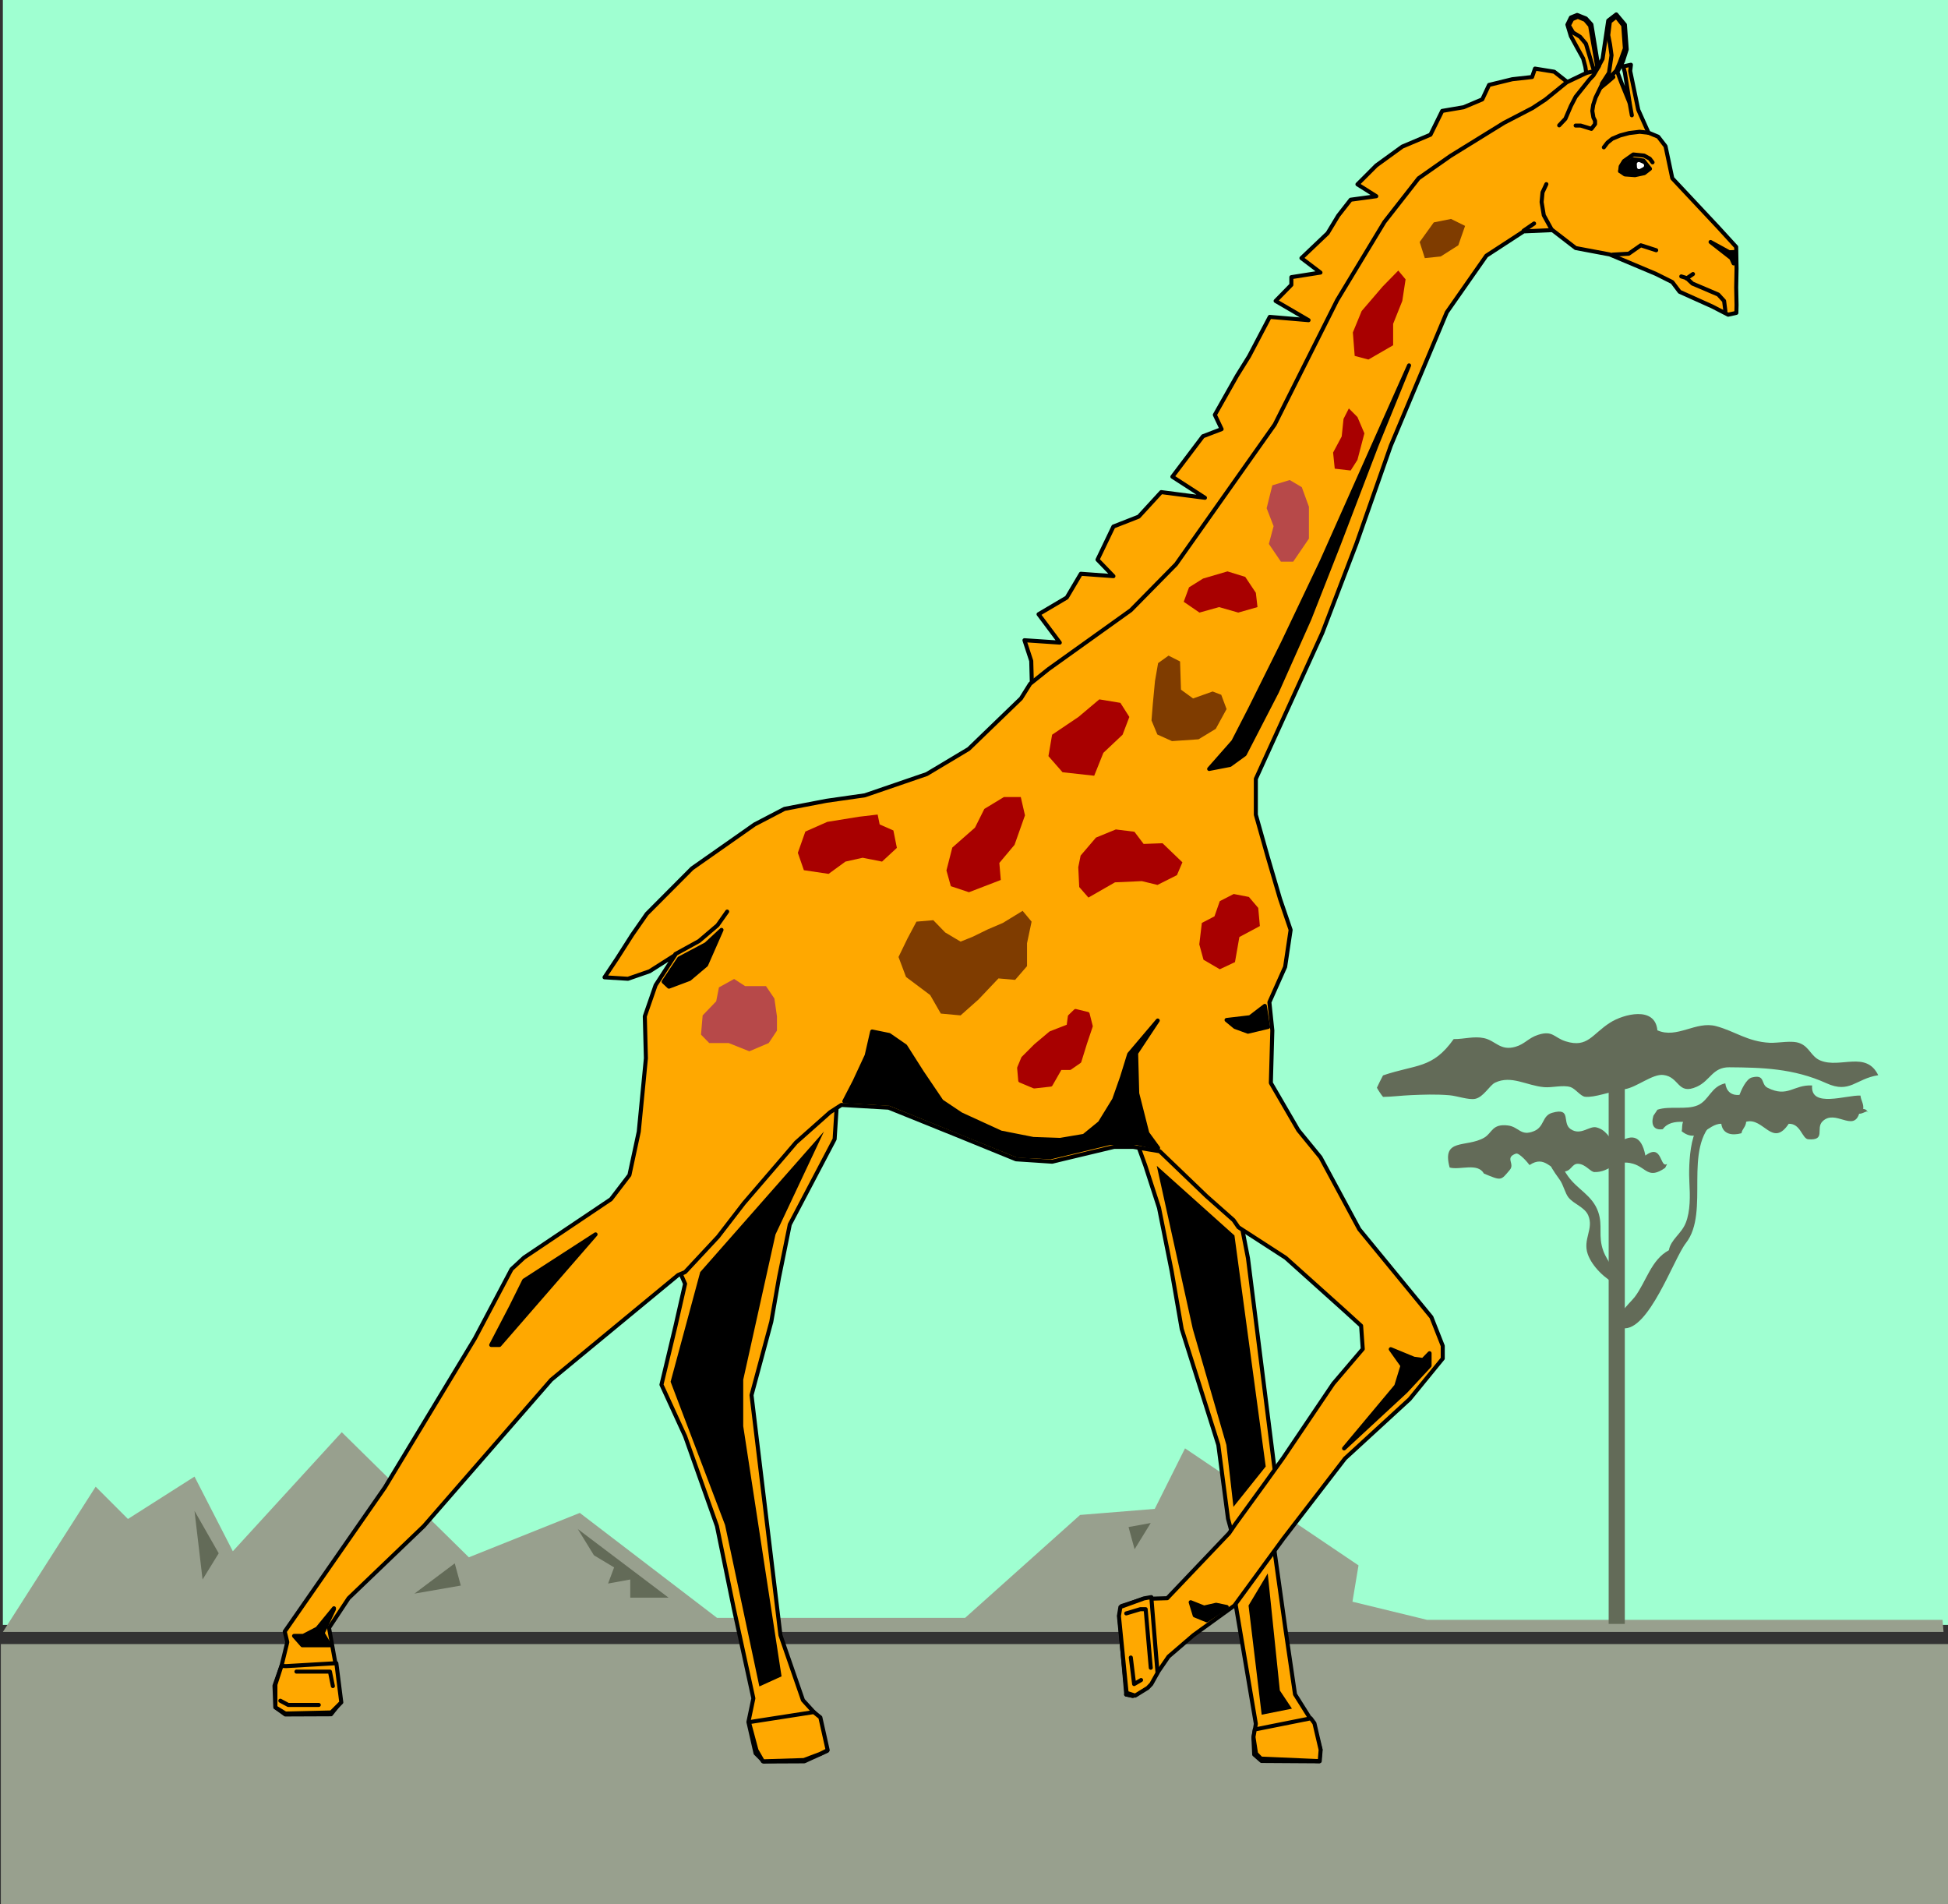<?xml version="1.0" encoding="utf-8"?>
<!-- Generator: Adobe Illustrator 16.0.0, SVG Export Plug-In . SVG Version: 6.00 Build 0)  -->
<!DOCTYPE svg PUBLIC "-//W3C//DTD SVG 1.1//EN" "http://www.w3.org/Graphics/SVG/1.1/DTD/svg11.dtd">
<svg version="1.1" id="Layer_1" xmlns="http://www.w3.org/2000/svg" xmlns:xlink="http://www.w3.org/1999/xlink" x="0px" y="0px"
	 width="965.625px" height="943.75px" viewBox="0 0 965.625 943.75" enable-background="new 0 0 965.625 943.75"
	 xml:space="preserve">
<rect x="0" y="0" width="965.625" height="943.75" fill="#333333" stroke="none"/>
<rect x="1.417" fill="#9FFFD1" width="964.209" height="805.292"/>
<polygon fill="#98A08E" points="963.417,808.792 1.417,808.792 47.417,736.792 63.417,752.792 96.417,731.792 115.417,768.792 
	169.417,709.792 232.417,771.792 287.417,749.792 355.417,801.792 478.417,801.792 535.417,750.792 572.417,747.792 
	587.417,717.792 673.417,775.792 670.417,793.792 707.417,802.792 962.917,802.792 "/>
<rect x="0.417" y="814.792" fill="#98A08E" width="966" height="130"/>
<g>
	
		<polygon fill-rule="evenodd" clip-rule="evenodd" fill="#FFA800" stroke="#000000" stroke-width="2" stroke-linecap="round" stroke-linejoin="round" points="
		335.327,626.543 339.592,636.25 334.782,657.393 327.885,686.25 339.592,711.748 355.382,756.303 363.732,797.138 373.439,841.693 
		370.988,853.397 374.528,868.915 378.61,872.997 398.664,872.904 410.006,867.733 405.47,850.765 398.029,842.596 386.872,810.385 
		372.531,691.42 382.331,655.035 386.139,633.257 391.496,606.851 413.727,564.566 414.909,545.962 387.956,563.75 353.566,603.677 
		335.327,626.543 	"/>
	
		<polygon fill-rule="evenodd" clip-rule="evenodd" fill="#FFA800" stroke="#000000" stroke-width="2" stroke-linecap="round" stroke-linejoin="round" points="
		615.356,606.851 618.623,623.55 632.055,730.078 610.816,760.297 608.731,752.675 603.921,716.103 585.777,658.667 
		580.782,629.903 574.522,598.594 567.715,577.632 563.633,566.382 574.976,568.013 615.356,606.851 	"/>
	
		<polygon fill-rule="evenodd" clip-rule="evenodd" fill="#FFA800" stroke="#000000" stroke-width="2" stroke-linecap="round" stroke-linejoin="round" points="
		611.909,791.601 622.524,854.305 621.343,861.473 621.705,869.549 625.336,872.723 653.92,872.904 654.555,867.098 
		651.015,854.125 641.943,839.696 637.226,807.573 631.323,765.468 611.909,791.601 	"/>
	
		<polygon fill-rule="evenodd" clip-rule="evenodd" fill="#FFA800" stroke="#000000" stroke-width="2" stroke-linecap="round" stroke-linejoin="round" points="
		777.694,41.259 770.433,35.542 760.903,33.999 759.452,38.173 749.653,39.262 738.129,42.075 734.77,49.243 725.517,53.149 
		714.902,54.96 709.091,66.757 695.117,72.656 682.231,82.001 672.885,91.352 682.231,97.245 669.531,98.974 663.359,106.864 
		658.095,115.575 645.122,127.918 654.555,135.086 640.126,137.357 640.126,141.166 632.324,149.149 648.657,158.68 
		629.423,157.044 619.166,176.556 613.178,186.175 602.198,205.594 605.557,212.669 596.299,216.209 581.143,236.263 
		597.295,246.697 575.611,243.885 564.449,256.043 551.924,260.945 544.034,277.371 551.924,285.535 535.772,284.358 
		528.785,296.155 514.815,304.412 525.337,318.474 507.828,317.297 511.187,327.551 511.548,340.886 525.611,334.353 
		575.342,297.332 640.312,208.768 667.529,147.879 696.118,103.51 707.822,90.351 768.167,54.418 777.694,41.259 	"/>
	
		<polygon fill-rule="evenodd" clip-rule="evenodd" fill="#FFA800" stroke="#000000" stroke-width="2" stroke-linecap="round" stroke-linejoin="round" points="
		510.64,338.894 519.712,331.633 560.547,302.415 582.959,279.637 631.87,210.403 662.812,148.788 686.225,110.043 703.193,88.354 
		718.984,77.284 745.571,60.859 759.725,53.51 766.078,49.335 776.6,40.805 786.312,36.176 785.858,33.095 784.769,29.008 
		781.957,23.93 778.69,17.939 776.966,12.221 778.69,8.681 781.776,7.412 786.131,9.135 788.851,12.133 792.298,33.095 
		794.388,29.189 797.201,10.224 801.195,7.143 805.458,12.221 806.366,24.472 804.461,30.463 801.742,35.634 803.734,40.986 
		807.821,51.059 805.458,35.996 804.642,32.91 808.451,32.094 808.089,35.18 812.083,54.418 817.162,65.761 821.971,67.758 
		825.604,72.475 828.958,88.354 852.01,112.943 860.633,122.382 860.809,133.09 860.633,142.435 860.809,151.146 860.721,155.047 
		856.639,155.956 848.744,151.874 832.591,144.613 828.958,139.804 820.794,135.721 797.928,126.103 781.048,122.928 
		769.525,114.037 755.278,114.671 736.767,126.737 717.167,154.779 689.399,220.926 672.431,269.294 655.463,313.665 
		622.524,385.988 622.524,403.771 628.331,424.372 634.501,445.421 639.765,460.851 637.041,479.181 629.238,496.691 
		630.693,510.666 629.965,536.709 643.574,560.118 654.555,573.55 673.793,609.209 709.545,652.769 715.17,667.012 715.17,673.276 
		698.75,693.417 666.713,722.822 636.133,762.563 611.909,795.683 591.583,810.385 579.244,821 569.17,835.702 561.636,840.511 
		558.282,839.784 554.834,800.677 555.918,795.957 566.807,792.417 578.604,792.055 609.277,759.843 612.178,755.576 
		627.333,734.707 636.044,722.548 660.908,685.708 675.517,668.555 674.702,657.032 666.533,649.59 637.314,623.365 
		613.902,608.213 611.455,604.673 598.027,592.789 574.888,570.557 561.729,568.379 552.291,568.379 521.529,575.728 
		503.653,574.546 473.799,562.388 440.499,548.96 417.086,547.598 411.457,551.226 394.582,566.202 389.318,572.369 
		368.718,596.324 355.925,612.93 339.592,630.445 336.145,631.895 273.259,683.799 210.103,756.303 172.808,792.055 
		163.099,806.756 166.819,827.352 168.453,844.051 164.097,849.583 141.412,849.676 136.512,846.136 136.058,835.428 
		139.508,825.721 142.411,813.833 141.141,808.569 190.777,737.158 235.42,663.292 253.569,628.995 259.739,623.277 
		302.841,594.332 312.006,582.354 316.635,560.845 320.173,524.459 319.628,503.678 324.982,488.253 334.692,473.283 
		321.989,481.359 311.281,485.075 299.665,484.352 305.837,475.094 313.369,463.297 320.627,452.863 343.039,430.358 
		374.074,408.581 388.864,400.871 409.645,396.876 428.702,394.153 459.371,383.629 480.152,371.198 506.099,346.15 510.64,338.894 
			"/>
	
		<polygon fill-rule="evenodd" clip-rule="evenodd" fill="#FFA800" stroke="#000000" stroke-width="2" stroke-linecap="round" stroke-linejoin="round" points="
		791.756,33.095 790.213,35.361 786.131,21.66 783.226,18.212 779.779,16.123 777.694,12.587 779.325,9.501 782.137,8.32 
		785.765,9.863 788.221,12.768 791.756,33.095 	"/>
	
		<polygon fill-rule="evenodd" clip-rule="evenodd" fill="#FFA800" stroke="#000000" stroke-width="2" stroke-linecap="round" stroke-linejoin="round" points="
		802.918,31.005 805.458,24.018 804.642,12.587 801.195,8.232 798.016,10.771 797.201,17.397 798.109,22.114 798.832,27.377 
		798.109,32.456 797.562,36.088 794.115,41.44 798.563,37.812 801.195,35 802.918,31.005 	"/>
	<polyline fill="none" stroke="#000000" stroke-width="2" stroke-linecap="round" stroke-linejoin="round" points="781.048,62.221 
		783.5,62.221 788.851,63.856 790.667,61.494 790.667,59.863 789.852,58.227 789.305,54.96 789.759,51.967 790.941,48.339 
		794.569,40.898 	"/>
	<polyline fill="none" stroke="#000000" stroke-width="2" stroke-linecap="round" stroke-linejoin="round" points="792.577,32.822 
		789.852,37.358 787.943,39.355 781.048,47.973 778.69,52.514 775.97,58.862 772.884,62.128 	"/>
	<polyline fill="none" stroke="#000000" stroke-width="2" stroke-linecap="round" stroke-linejoin="round" points="816.986,65.761 
		812.806,65.307 807.547,65.941 803.099,67.123 799.198,68.754 796.839,70.659 795.023,73.021 	"/>
	
		<polygon fill-rule="evenodd" clip-rule="evenodd" stroke="#000000" stroke-width="2" stroke-linecap="round" stroke-linejoin="round" points="
		810.453,86.811 815.077,85.814 817.894,83.637 814.623,79.555 809.544,78.916 805.003,82.001 803.099,84.813 805.458,86.449 
		810.453,86.811 	"/>
	<polyline fill="none" stroke="#000000" stroke-width="2" stroke-linecap="round" stroke-linejoin="round" points="766.532,91.259 
		764.627,95.341 764.173,100.15 765.258,106.684 769.252,113.944 	"/>
	
		<polygon fill-rule="evenodd" clip-rule="evenodd" fill="#FFA800" stroke="#000000" stroke-width="2" stroke-linecap="round" stroke-linejoin="round" points="
		570.708,834.613 573.794,829.076 570.708,791.513 567.081,792.148 555.376,796.411 554.649,800.859 558.458,838.968 
		562.725,840.331 568.897,836.517 	"/>
	
		<line fill="none" stroke="#000000" stroke-width="2" stroke-linecap="round" stroke-linejoin="round" x1="558.189" y1="839.784" x2="561.368" y2="840.418"/>
	
		<line fill="none" stroke="#000000" stroke-width="2" stroke-linecap="round" stroke-linejoin="round" x1="789.852" y1="35.361" x2="786.131" y2="36.176"/>
	<polyline fill="none" stroke="#000000" stroke-width="2" stroke-linecap="round" stroke-linejoin="round" points="855.277,154.144 
		854.642,149.149 851.737,145.975 838.944,140.531 836.039,137.807 833.407,136.991 	"/>
	
		<line fill="none" stroke="#000000" stroke-width="2" stroke-linecap="round" stroke-linejoin="round" x1="836.039" y1="137.992" x2="839.217" y2="135.814"/>
	
		<line fill="none" stroke="#000000" stroke-width="2" stroke-linecap="round" stroke-linejoin="round" x1="755.278" y1="114.306" x2="760.449" y2="110.766"/>
	<polyline fill="none" stroke="#000000" stroke-width="2" stroke-linecap="round" stroke-linejoin="round" points="803.099,84.813 
		803.373,82.455 805.003,79.823 809.632,76.557 814.984,77.104 817.801,78.646 819.164,80.458 	"/>
	<polyline fill="none" stroke="#000000" stroke-width="2" stroke-linecap="round" stroke-linejoin="round" points="334.782,472.829 
		346.489,466.383 355.651,458.581 360.461,451.774 	"/>
	
		<polygon fill-rule="evenodd" clip-rule="evenodd" fill="#FFA800" stroke="#000000" stroke-width="2" stroke-linecap="round" stroke-linejoin="round" points="
		166.729,824.267 141.776,825.721 139.508,825.628 136.512,834.886 136.512,846.136 141.502,849.222 164.188,848.68 169.18,843.685 
			"/>
	
		<polygon fill-rule="evenodd" clip-rule="evenodd" fill="#FFFFFF" stroke="#FFFFFF" stroke-width="2" stroke-linecap="round" stroke-linejoin="round" points="
		812.352,81.278 813.988,82.001 812.445,82.821 812.352,81.278 	"/>
	<polyline fill="none" stroke="#000000" stroke-width="2" stroke-linecap="round" stroke-linejoin="round" points="799.74,38.173 
		796.478,40.986 793.573,43.349 	"/>
	
		<line fill="none" stroke="#000000" stroke-width="2" stroke-linecap="round" stroke-linejoin="round" x1="807.821" y1="51.059" x2="808.905" y2="57.138"/>
	<polyline fill="none" stroke="#000000" stroke-width="2" stroke-linecap="round" stroke-linejoin="round" points="799.378,126.195 
		807.367,125.741 813.353,121.566 820.975,124.017 	"/>
	<polyline fill="none" stroke="#000000" stroke-width="2" stroke-linecap="round" stroke-linejoin="round" points="146.947,828.441 
		163.553,828.441 165.005,835.609 	"/>
	<polyline fill="none" stroke="#000000" stroke-width="2" stroke-linecap="round" stroke-linejoin="round" points="570.44,826.537 
		567.901,797.5 565.269,797.5 558.282,799.588 	"/>
	<polyline fill="none" stroke="#000000" stroke-width="2" stroke-linecap="round" stroke-linejoin="round" points="158.018,844.959 
		142.865,844.959 138.963,842.87 	"/>
	<polyline fill="none" stroke="#000000" stroke-width="2" stroke-linecap="round" stroke-linejoin="round" points="565.63,832.616 
		562.183,834.613 560.547,821.455 	"/>
	<polygon fill-rule="evenodd" clip-rule="evenodd" fill="#7F3C00" points="719.257,108.5 710.722,110.224 703.735,119.931 
		706.279,127.918 714.174,127.103 722.885,121.566 726.245,111.947 719.257,108.5 	"/>
	<polygon fill-rule="evenodd" clip-rule="evenodd" fill="#A80000" points="685.405,141.981 674.97,154.144 670.615,164.759 
		671.523,176.375 678.33,178.187 690.581,171.112 690.581,160.492 695.117,149.149 696.748,138.446 693.125,134.09 685.405,141.981 
			"/>
	<polygon fill-rule="evenodd" clip-rule="evenodd" fill="#A80000" points="672.885,206.683 676.333,214.759 672.885,227.913 
		669.531,233.177 661.635,232.269 660.82,224.285 665.083,216.302 665.991,207.591 668.623,202.416 672.885,206.683 	"/>
	<polygon fill-rule="evenodd" clip-rule="evenodd" fill="#B74949" points="639.311,237.898 645.297,241.434 648.837,251.146 
		648.837,266.936 641.035,278.367 634.956,278.367 628.969,269.563 631.323,260.765 627.875,251.873 630.693,240.53 
		639.311,237.898 	"/>
	<polygon fill-rule="evenodd" clip-rule="evenodd" fill="#A80000" points="596.392,286.716 608.461,283.176 617.26,285.901 
		622.524,293.792 623.34,300.872 613.813,303.591 604.283,300.872 594.576,303.591 586.773,298.24 589.405,291.072 596.392,286.716 
			"/>
	<polygon fill-rule="evenodd" clip-rule="evenodd" fill="#7F3C00" points="572.525,337.532 574.068,328.64 579.244,324.919 
		584.957,327.82 585.411,341.794 591.402,346.15 601.109,342.703 605.375,344.338 608.007,351.414 602.652,361.213 594.122,366.389 
		580.967,367.292 573.707,364.026 570.801,357.039 571.436,349.055 572.525,337.532 	"/>
	<polygon fill-rule="evenodd" clip-rule="evenodd" fill="#A80000" points="534.595,355.315 521.529,364.118 519.712,374.734 
		526.7,382.721 542.398,384.445 546.939,373.103 556.465,364.118 559.82,355.315 555.376,348.328 544.937,346.604 534.595,355.315 	
		"/>
	<polygon fill-rule="evenodd" clip-rule="evenodd" fill="#A80000" points="552.703,437.278 566.012,436.677 573.768,438.562 
		583.415,433.706 586.117,427.366 576.272,417.9 566.897,418.247 562.336,412.217 553.118,411.063 543.269,415.108 535.662,424.017 
		534.5,429.779 534.975,439.604 539.534,444.826 552.703,437.278 	"/>
	<polygon fill-rule="evenodd" clip-rule="evenodd" fill="#A80000" points="508.082,404.075 502.911,418.684 495.376,427.668 
		496.099,436.106 480.313,442.185 471.329,439.192 469.151,431.389 472.056,420.046 483.311,410.154 487.935,400.896 
		497.647,394.998 505.997,394.998 508.082,404.075 	"/>
	<polygon fill-rule="evenodd" clip-rule="evenodd" fill="#A80000" points="425.797,404.772 410.099,407.311 399.21,412.121 
		395.49,422.648 398.483,431.266 410.734,433.083 419.083,427.003 427.609,425.094 437.228,427.003 444.581,420.197 
		442.853,411.574 436.051,408.581 435.05,403.683 425.797,404.772 	"/>
	<polygon fill-rule="evenodd" clip-rule="evenodd" fill="#B74949" points="369.357,488.708 379.699,488.708 383.874,494.879 
		385.143,503.771 385.143,510.758 381.061,516.925 371.442,521.011 361.188,516.925 351.569,516.925 347.487,512.754 
		348.303,503.224 355.021,496.237 356.379,489.342 363.908,485.167 369.357,488.708 	"/>
	<polygon fill-rule="evenodd" clip-rule="evenodd" fill="#7F3C00" points="449.84,465.114 445.396,474.279 449.117,484.171 
		461.095,493.151 466.358,502.316 476.158,503.224 485.049,495.329 494.942,484.894 503.199,485.622 509.097,478.815 
		509.097,467.472 511.363,456.764 506.919,451.413 497.12,457.399 489.678,460.578 482.056,464.298 476.158,466.657 
		468.536,462.121 462.638,456.042 454.288,456.764 449.84,465.114 	"/>
	
		<polygon fill-rule="evenodd" clip-rule="evenodd" fill="#A80000" stroke="#A80000" stroke-width="2" stroke-linecap="round" stroke-linejoin="round" points="
		529.693,508.581 520.806,512.028 513.365,518.288 507.193,524.459 505.196,529.268 505.738,535.528 512.637,538.433 
		520.806,537.525 525.523,529.268 530.333,529.268 535.049,526.001 537.862,516.925 540.674,508.581 539.136,502.501 
		533.145,501.046 530.333,503.771 529.693,508.581 	"/>
	<polygon fill-rule="evenodd" clip-rule="evenodd" fill="#A80000" points="611.547,443.063 619.077,444.513 623.706,449.958 
		624.521,458.942 614.356,464.386 612.178,476.818 604.649,480.358 596.573,475.641 594.487,468.019 595.757,457.399 
		602.017,454.132 604.649,446.603 611.547,443.063 	"/>
	
		<polygon fill-rule="evenodd" clip-rule="evenodd" stroke="#000000" stroke-width="2" stroke-linecap="round" stroke-linejoin="round" points="
		295.219,611.753 259.829,634.62 253.386,647.593 243.496,666.558 247.581,666.558 295.219,611.753 	"/>
	
		<polygon fill-rule="evenodd" clip-rule="evenodd" stroke="#000000" stroke-width="2" stroke-linecap="round" stroke-linejoin="round" points="
		357.653,460.851 350.026,478.18 341.77,485.167 331.606,488.981 328.977,486.53 336.689,475.006 350.026,467.926 357.653,460.851 	
		"/>
	
		<polygon fill-rule="evenodd" clip-rule="evenodd" stroke="#000000" stroke-width="2" stroke-linecap="round" stroke-linejoin="round" points="
		626.968,498.507 619.62,504.132 608.007,505.495 612.178,508.942 618.623,511.3 628.603,508.942 626.968,498.507 	"/>
	
		<polygon fill-rule="evenodd" clip-rule="evenodd" stroke="#000000" stroke-width="2" stroke-linecap="round" stroke-linejoin="round" points="
		708.637,670.644 708.637,676.812 696.84,689.516 666.259,717.827 692.124,686.884 695.209,676.812 689.399,668.647 
		700.834,673.365 705.371,674 708.637,670.644 	"/>
	
		<polygon fill-rule="evenodd" clip-rule="evenodd" stroke="#000000" stroke-width="2" stroke-linecap="round" stroke-linejoin="round" points="
		596.841,796.684 602.833,795.322 608.096,796.411 598.204,803.037 592.217,800.585 590.22,794.052 596.841,796.684 	"/>
	
		<polygon fill-rule="evenodd" clip-rule="evenodd" stroke="#000000" stroke-width="2" stroke-linecap="round" stroke-linejoin="round" points="
		698.476,181.092 682.231,221.019 663.72,269.475 649.023,306.858 632.958,342.883 616.988,373.826 609.731,379.089 
		599.385,381.086 611.363,367.478 619.62,351.414 635.957,318.567 655.283,278.005 698.476,181.092 	"/>
	
		<polygon fill-rule="evenodd" clip-rule="evenodd" stroke="#000000" stroke-width="2" stroke-linecap="round" stroke-linejoin="round" points="
		847.928,119.931 857.181,125.014 859.452,124.925 859.359,130.55 858.177,127.918 847.928,119.931 	"/>
	
		<polygon fill-rule="evenodd" clip-rule="evenodd" stroke="#000000" stroke-width="2" stroke-linecap="round" stroke-linejoin="round" points="
		574.068,568.921 568.716,561.573 563.721,541.88 563.179,521.919 573.887,505.768 559.732,522.462 556.192,533.897 
		552.291,544.966 545.215,556.49 537.32,562.935 525.523,564.927 512.183,564.473 496.119,561.299 476.338,552.227 466.72,545.782 
		457.013,531.446 448.756,518.468 440.768,512.936 432.331,511.211 429.61,523.097 423.62,535.982 418.537,545.782 441.041,547.051 
		504.375,572.735 520.806,573.55 550.201,566.47 563.453,566.47 574.068,568.921 	"/>
	
		<polygon fill-rule="evenodd" clip-rule="evenodd" stroke="#000000" stroke-width="2" stroke-linecap="round" stroke-linejoin="round" points="
		165.55,797.045 157.293,807.119 150.306,810.747 145.768,810.747 149.852,815.375 163.462,815.375 159.925,809.388 165.55,797.5 	
		"/>
	
		<polygon fill-rule="evenodd" clip-rule="evenodd" fill="#FFA800" stroke="#000000" stroke-width="2" stroke-linecap="round" stroke-linejoin="round" points="
		649.746,851.581 621.982,857.118 621.343,860.838 622.613,869.002 625.068,871.546 654.194,872.816 654.648,867.191 
		651.562,854.032 	"/>
	
		<polygon fill-rule="evenodd" clip-rule="evenodd" fill="#FFA800" stroke="#000000" stroke-width="2" stroke-linecap="round" stroke-linejoin="round" points="
		403.385,848.495 371.261,853.49 374.982,867.372 378.156,872.904 398.483,872.269 406.647,869.188 410.28,867.372 406.647,851.126 
			"/>
</g>
<polygon points="408.417,560.792 347.092,630.445 332.417,684.792 359.417,755.792 376.417,835.792 387.417,830.792 
	368.417,706.792 368.417,683.792 384.417,611.792 "/>
<polygon points="611.917,612.292 573.417,577.792 591.277,658.667 607.921,716.103 611.417,746.792 627.417,726.792 "/>
<polygon points="628.417,779.792 618.909,795.683 625.417,849.792 640.417,846.792 634.417,837.792 "/>
<polygon fill="#636B58" points="96.417,748.792 108.417,769.792 100.417,782.792 "/>
<polygon fill="#636B58" points="286.417,757.792 331.417,791.792 312.417,791.792 312.417,782.792 301.417,784.792 304.417,776.792 
	294.417,770.792 "/>
<polygon fill="#636B58" points="225.417,774.792 205.417,789.792 228.417,785.792 "/>
<polygon fill="#636B58" points="570.417,754.792 562.417,767.792 559.417,756.792 "/>
<rect x="797.417" y="536.792" fill="#636B58" width="8" height="268"/>
<path fill="#636B58" d="M794.792,620.011c-2.768-7.512-0.143-12.501-2.592-19.477c-2.882-8.208-10.238-10.958-14.97-17.655
	c-3.495-4.947-1.829-4.37-3.069-8.941c-0.924-3.408,3.387-6.26-3.859-9.322c-2.94,11.785-3.928,10.563,2.887,20.102
	c1.819,2.549,2.609,6.658,4.356,8.793c2.708,3.307,7.97,4.721,9.731,8.795c2.896,6.693-2.808,11.813-0.227,19.215
	c2.17,6.215,8.783,12.473,14.43,15.062C802.084,630.204,796.909,625.756,794.792,620.011z"/>
<path fill="none" d="M803.417,656.792c0.333,0,0.667,0,1,0"/>
<path fill="#636B58" d="M827.246,619.621c1.034-5.473,6.198-8.054,8.394-13.606c2.307-5.836,2.159-13.302,1.777-20.223
	c-0.397-7.189-0.383-34.916,12.924-30.774c-16.609,13.913-2.452,45.483-14.648,61.047c-6.019,7.681-18.463,43.845-31.251,42.203
	c-9.07-1.165,3.605-12.469,5.898-15.493C816.023,635.275,818.436,624.318,827.246,619.621z"/>
<path fill="#636B58" d="M925.417,550.792c-1.431,0.367-2.16,1.156-3.833,1.167c-2.989,9.174-11.904-2.445-18.19,3.81
	c-3.493,3.477,1.896,9.544-7.024,8.85c-3.107-0.242-3.741-7.877-9.701-7.679c-8.073,12.1-12.452-3.378-21.104-1
	c-0.187,2.646-1.847,3.265-2.321,5.679c-4.568,1.271-9.292,0.573-10-4.675c-6.73-0.136-11.379,10.335-19.652,3.675
	c0.418-1.62,0.003-2.995,0.727-4.623c-4.071-0.183-7.813,0.479-10.071,3.623c-4.575,0.694-5.956-2.349-4.658-6.655
	c0.146-0.273,1.572-2.392,2-3c5.922-2.003,14.265,0.188,19.853-2.147c5.784-2.419,6.592-9.382,13.777-10.928
	c0.524,3.963,3.016,6.122,7.025,5.73c0.913-2.414,3.325-7.907,6.15-8.627c6.838-1.74,4.3,3.342,7.729,5.075
	c10.144,5.124,12.824-1.598,22.143-1.123c-0.989,11.415,17.001,4.664,23.978,5.022c0.156,2.285,1.714,4.064,1.348,6.652
	c1.974,0.099,1.748,1.22,2.826,2.174L925.417,550.792z"/>
<path fill="#636B58" d="M825.417,578.792c-8.454,5.859-9.205-0.102-15.896-2.052c-8.948-2.607-11.175,4.319-19.155,4.123
	c-1.979-0.049-4.292-3.846-7.972-4.095c-3.491-0.235-3.327,4.091-7.777,3.82c-6.096-0.369-8.689-8.389-16.422-3.199
	c-0.826-1.188-5.187-6.225-6.751-5.665c-5.692,2.036-0.364,4.932-3.026,8.067c-4.57,5.384-4.012,5.462-12.826,1.829
	c-3.105-5.577-11.865-1.601-17-3.003c-4.056-14.863,8.191-9.66,17.097-14.778c4.035-2.318,3.827-7.021,11.753-6.071
	c5.551,0.666,6.298,5.56,12.977,2.801c5.266-2.175,3.89-7.616,9-9.074c9.914-2.829,4.606,5.025,9.151,8.094
	c5.052,3.412,9.201-1.776,12.797-0.868c4.599,1.161,6.639,5.126,9.247,8.92c7.624-6.111,12.993-5.541,15.004,5.049
	c8.55-6.433,7.118,6.682,10.801,4.103L825.417,578.792z"/>
<path fill="#636B58" d="M857.246,528.939c-8.381-0.065-9.379,6.583-16.076,9.605c-9.745,4.397-8.508-4.885-16.701-5.801
	c-5.331-0.597-13.229,6.162-19.052,7.048c-7.194,1.095-14.952,4.296-19.749,3.749c-2.154-0.246-4.856-4.076-7.199-4.801
	c-3.738-1.156-9.109,0.399-13.052,0.052c-8.786-0.775-16.204-6.081-24.294-2.242c-2.713,1.287-5.731,7.224-9.929,8.039
	c-3.21,0.624-9.02-1.492-12.777-1.797c-6.839-0.555-12.775-0.305-18.925-0.052c-4.819,0.198-9.265,0.815-13.901,0.878
	c-0.611-0.593-2.699-3.741-3.051-4.556c0.67-1.479,2.168-4.558,3.028-6.1c16.498-5.608,24.514-3.163,35.022-17.997
	c5.298,0.044,10.024-1.56,15.049-0.468c5.76,1.252,7.999,6.455,15.552,4.29c4.707-1.349,6.362-4.367,11.277-5.941
	c7.32-2.344,7.853,1.427,13.674,3.239c10.921,3.399,12.957-3.536,22.049-9.317c6.452-4.104,22.233-8.391,23.373,3.853
	c9.78,4.333,19.039-4.763,29.099-2.071c9.33,2.497,15.611,7.685,26.531,8.242c4.381,0.224,10.958-1.377,15,0.226
	c4.874,1.933,5.518,6.656,10.199,8.575c9.855,4.039,22.634-5.033,28.649,7.274c-11.247,1.753-13.989,9.282-25.678,3.979
	C888.977,529.412,873.2,529.065,857.246,528.939z"/>
</svg>
